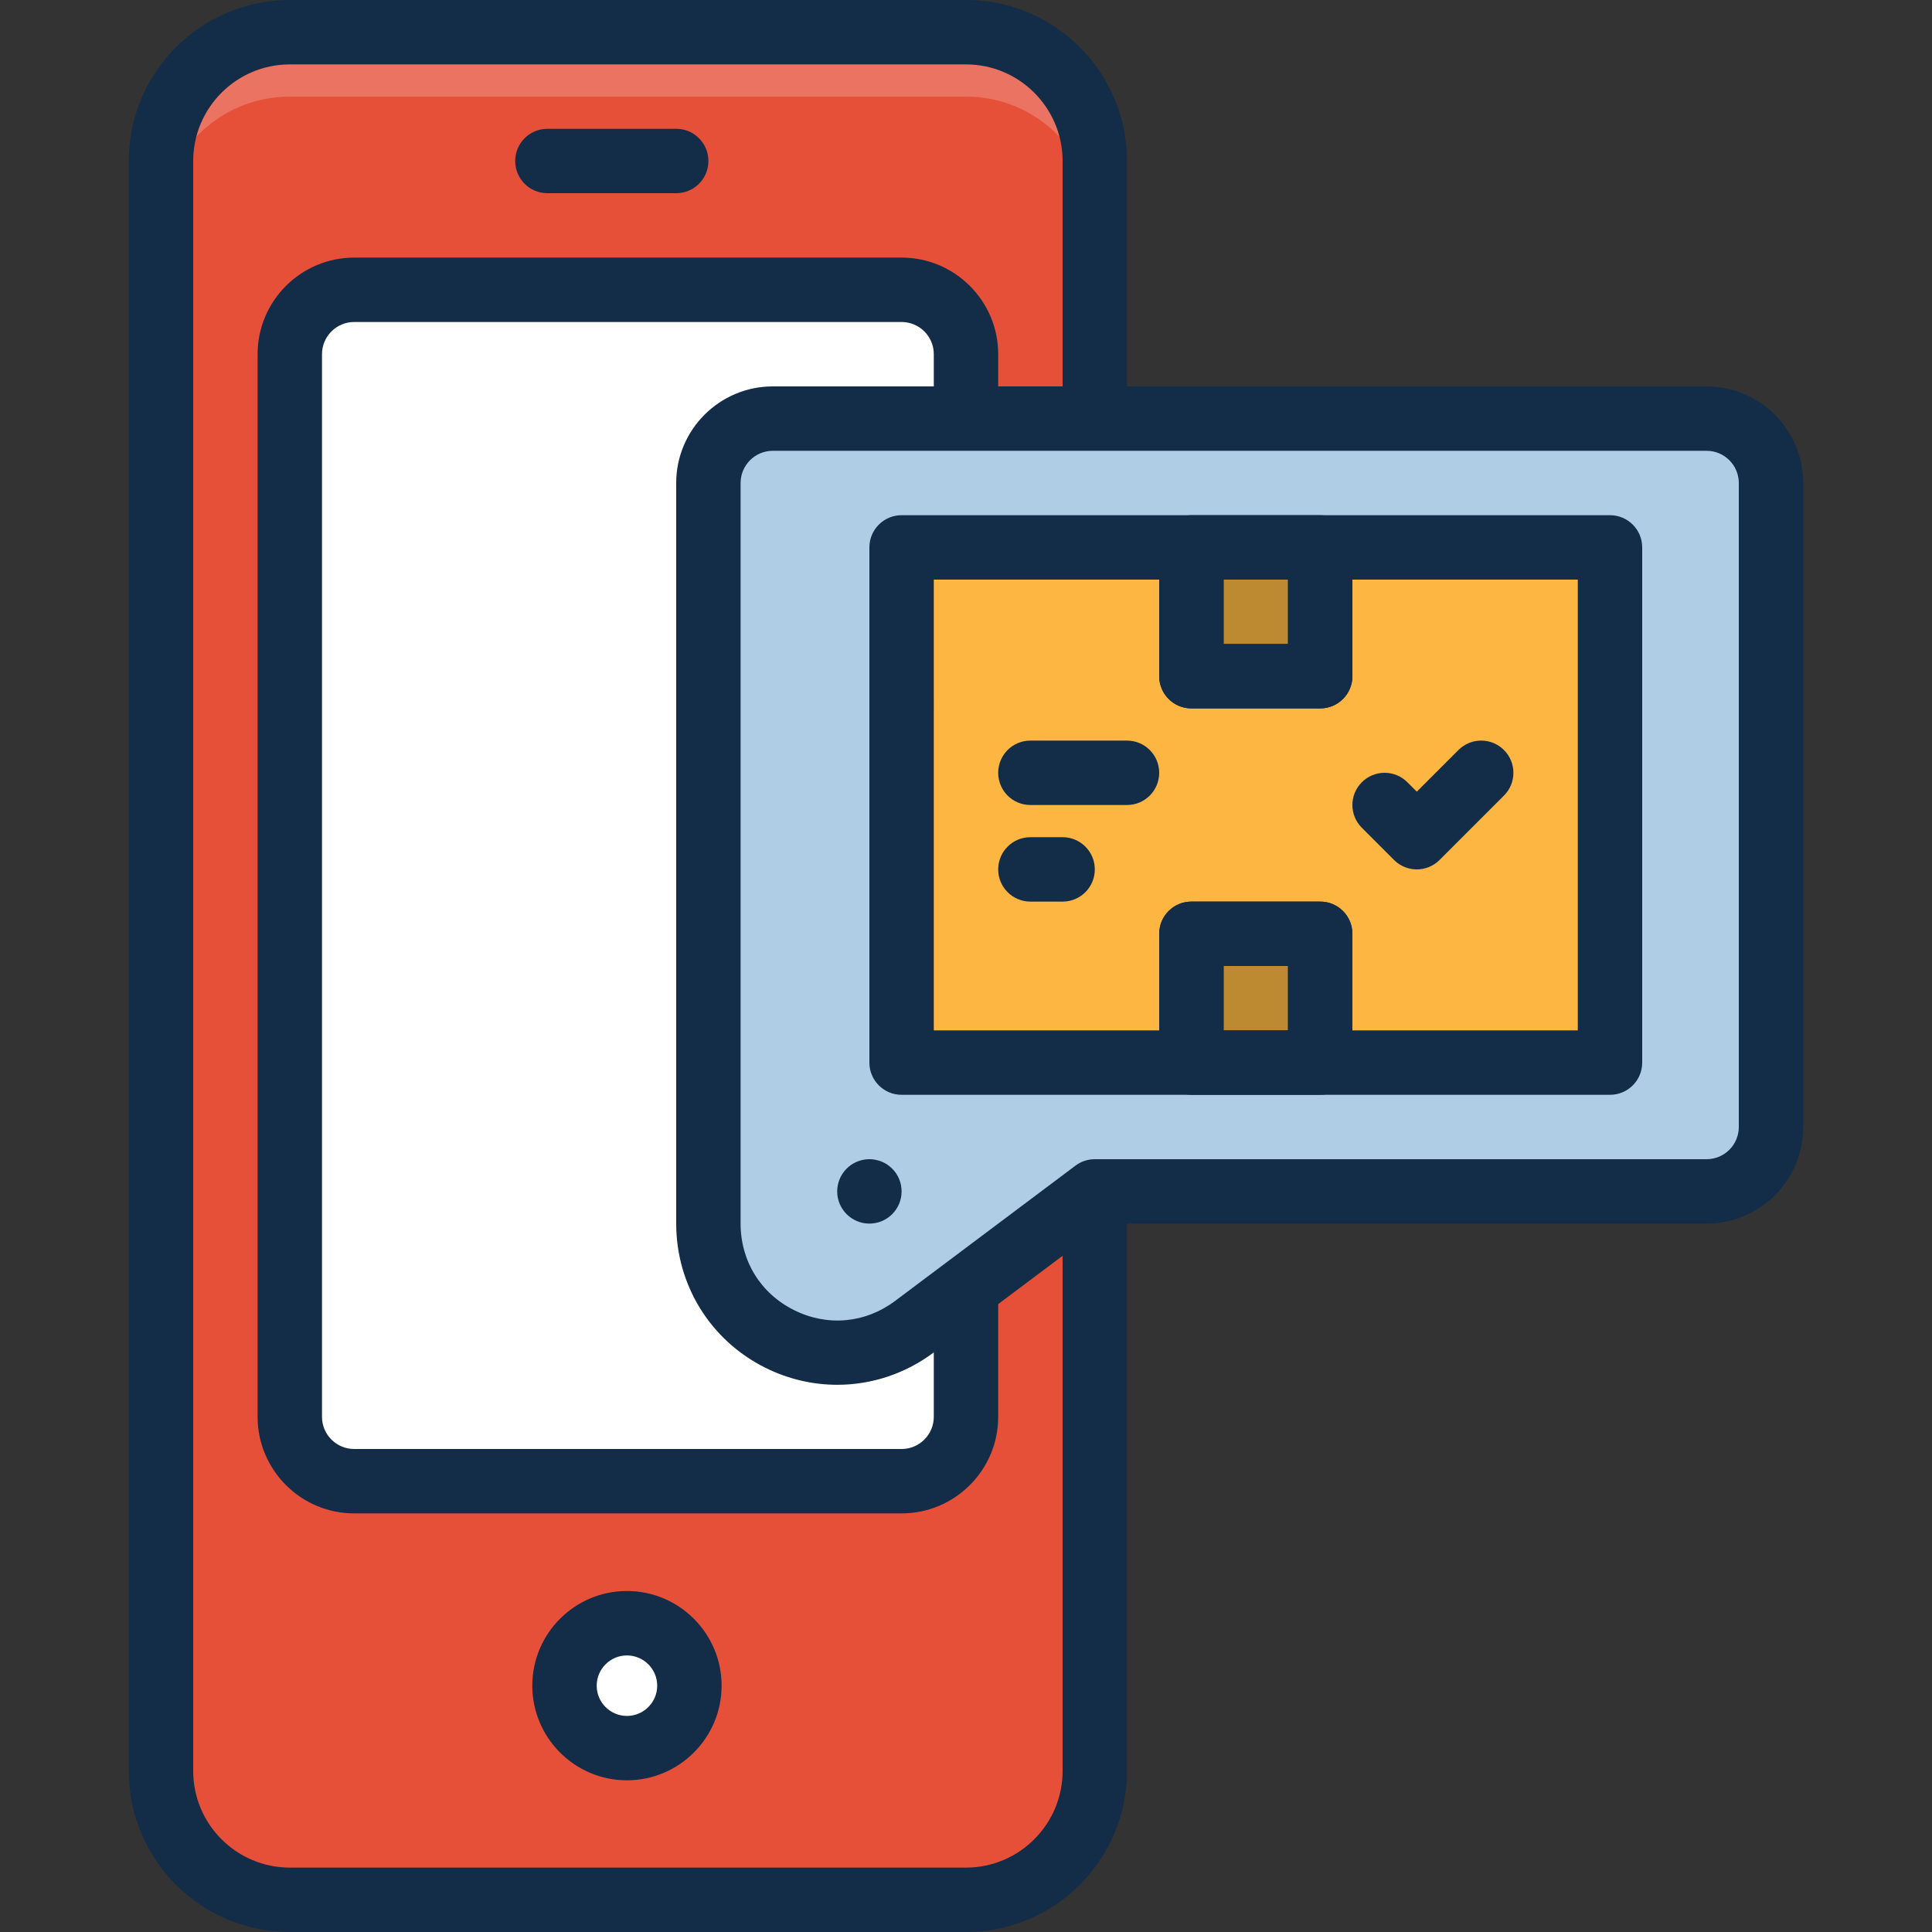 <?xml version="1.0" encoding="iso-8859-1"?>
<!-- Uploaded to: SVG Repo, www.svgrepo.com, Generator: SVG Repo Mixer Tools -->
<svg version="1.1" id="Layer_1" xmlns="http://www.w3.org/2000/svg" xmlns:xlink="http://www.w3.org/1999/xlink" 
	 viewBox="0 0 480 480" xml:space="preserve">
<rect x="0" y="0" width="480" height="480" fill="#333333" stroke="none"/>
<path style="fill:#E65039;" d="M272,40v400c0,17.68-14.32,32-32,32H72c-17.68,0-32-14.32-32-32V40C40,22.32,54.32,8,72,8h168
	C257.68,8,272,22.32,272,40z"/>
<path style="fill:#EB7361;" d="M240,8H72C54.32,8,40,22.32,40,40v16c0-17.68,14.32-32,32-32h168c17.68,0,32,14.32,32,32V40
	C272,22.32,257.68,8,240,8z"/>
<g>
	<path style="fill:#FFFFFF;" d="M240,88v264c0,8.8-7.2,16-16,16H88c-8.8,0-16-7.2-16-16V88c0-8.8,7.2-16,16-16h136
		C232.8,72,240,79.2,240,88z"/>
	<circle style="fill:#FFFFFF;" cx="155.76" cy="418.8" r="15.52"/>
</g>
<g>
	<path style="fill:#132C47;" d="M240,0H72C49.944,0,32,17.944,32,40v400c0,22.056,17.944,40,40,40h168c22.056,0,40-17.944,40-40V40
		C280,17.944,262.056,0,240,0z M264,440c0,13.232-10.768,24-24,24H72c-13.232,0-24-10.768-24-24V40c0-13.232,10.768-24,24-24h168
		c13.232,0,24,10.768,24,24V440z"/>
	<path style="fill:#132C47;" d="M224,64H88c-13.232,0-24,10.768-24,24v264c0,13.232,10.768,24,24,24h136c13.232,0,24-10.768,24-24
		V88C248,74.768,237.232,64,224,64z M232,352c0,4.416-3.584,8-8,8H88c-4.416,0-8-3.584-8-8V88c0-4.416,3.584-8,8-8h136
		c4.416,0,8,3.584,8,8V352z"/>
	<path style="fill:#132C47;" d="M136,48h32c4.424,0,8-3.576,8-8s-3.576-8-8-8h-32c-4.424,0-8,3.576-8,8S131.576,48,136,48z"/>
	<path style="fill:#132C47;" d="M155.76,395.28c-12.968,0-23.512,10.544-23.512,23.512s10.544,23.52,23.512,23.52
		s23.52-10.552,23.52-23.52S168.728,395.28,155.76,395.28z M155.76,426.32c-4.144,0-7.512-3.376-7.512-7.52
		c0-4.144,3.376-7.512,7.512-7.512c4.152,0,7.52,3.376,7.52,7.512C163.28,422.944,159.904,426.32,155.76,426.32z"/>
</g>
<path style="fill:#AFCEE6;" d="M440,120v160c0,8.8-7.2,16-16,16H272l-44.8,33.6c-21.12,15.84-51.2,0.8-51.2-25.6V120
	c0-8.8,7.2-16,16-16h232C432.8,104,440,111.2,440,120z"/>
<rect x="224" y="136" style="fill:#FCB641;" width="176" height="128"/>
<rect x="296" y="136" style="fill:#BD8931;" width="32" height="32"/>
<path style="fill:#132C47;" d="M328,176h-32c-4.424,0-8-3.576-8-8v-32c0-4.424,3.576-8,8-8h32c4.424,0,8,3.576,8,8v32
	C336,172.424,332.424,176,328,176z M304,160h16v-16h-16V160z"/>
<rect x="296" y="232" style="fill:#BD8931;" width="32" height="32"/>
<g>
	<path style="fill:#132C47;" d="M328,272h-32c-4.424,0-8-3.576-8-8v-32c0-4.424,3.576-8,8-8h32c4.424,0,8,3.576,8,8v32
		C336,268.424,332.424,272,328,272z M304,256h16v-16h-16V256z"/>
	<path style="fill:#132C47;" d="M424,96H192c-13.232,0-24,10.768-24,24v184c0,15.256,8.472,28.976,22.104,35.792
		c5.696,2.848,11.824,4.256,17.912,4.256c8.48,0,16.88-2.72,23.984-8.048l42.664-32H424c13.232,0,24-10.768,24-24V120
		C448,106.768,437.232,96,424,96z M432,280c0,4.416-3.584,8-8,8H272c-1.736,0-3.416,0.56-4.8,1.6l-44.8,33.6
		c-7.448,5.576-16.848,6.432-25.152,2.28C188.952,321.328,184,313.296,184,304V120c0-4.416,3.584-8,8-8h232c4.416,0,8,3.584,8,8V280
		z"/>
	<circle style="fill:#132C47;" cx="216" cy="296" r="8"/>
	<path style="fill:#132C47;" d="M400,128h-72h-32h-72c-4.424,0-8,3.576-8,8v128c0,4.424,3.576,8,8,8h72h32h72c4.424,0,8-3.576,8-8
		V136C408,131.576,404.424,128,400,128z M320,144v16h-16v-16H320z M304,256v-16h16v16H304z M392,256h-56v-24c0-4.424-3.576-8-8-8
		h-32c-4.424,0-8,3.576-8,8v24h-56V144h56v24c0,4.424,3.576,8,8,8h32c4.424,0,8-3.576,8-8v-24h56V256z"/>
	<path style="fill:#132C47;" d="M280,184h-24c-4.424,0-8,3.576-8,8s3.576,8,8,8h24c4.424,0,8-3.576,8-8S284.424,184,280,184z"/>
	<path style="fill:#132C47;" d="M264,208h-8c-4.424,0-8,3.576-8,8s3.576,8,8,8h8c4.424,0,8-3.576,8-8S268.424,208,264,208z"/>
	<path style="fill:#132C47;" d="M338.344,205.656l8,8c1.56,1.56,3.608,2.344,5.656,2.344s4.096-0.784,5.656-2.344l16-16
		c3.128-3.128,3.128-8.184,0-11.312s-8.184-3.128-11.312,0L352,196.688l-2.344-2.344c-3.128-3.128-8.184-3.128-11.312,0
		S335.216,202.528,338.344,205.656z"/>
</g>
</svg>
